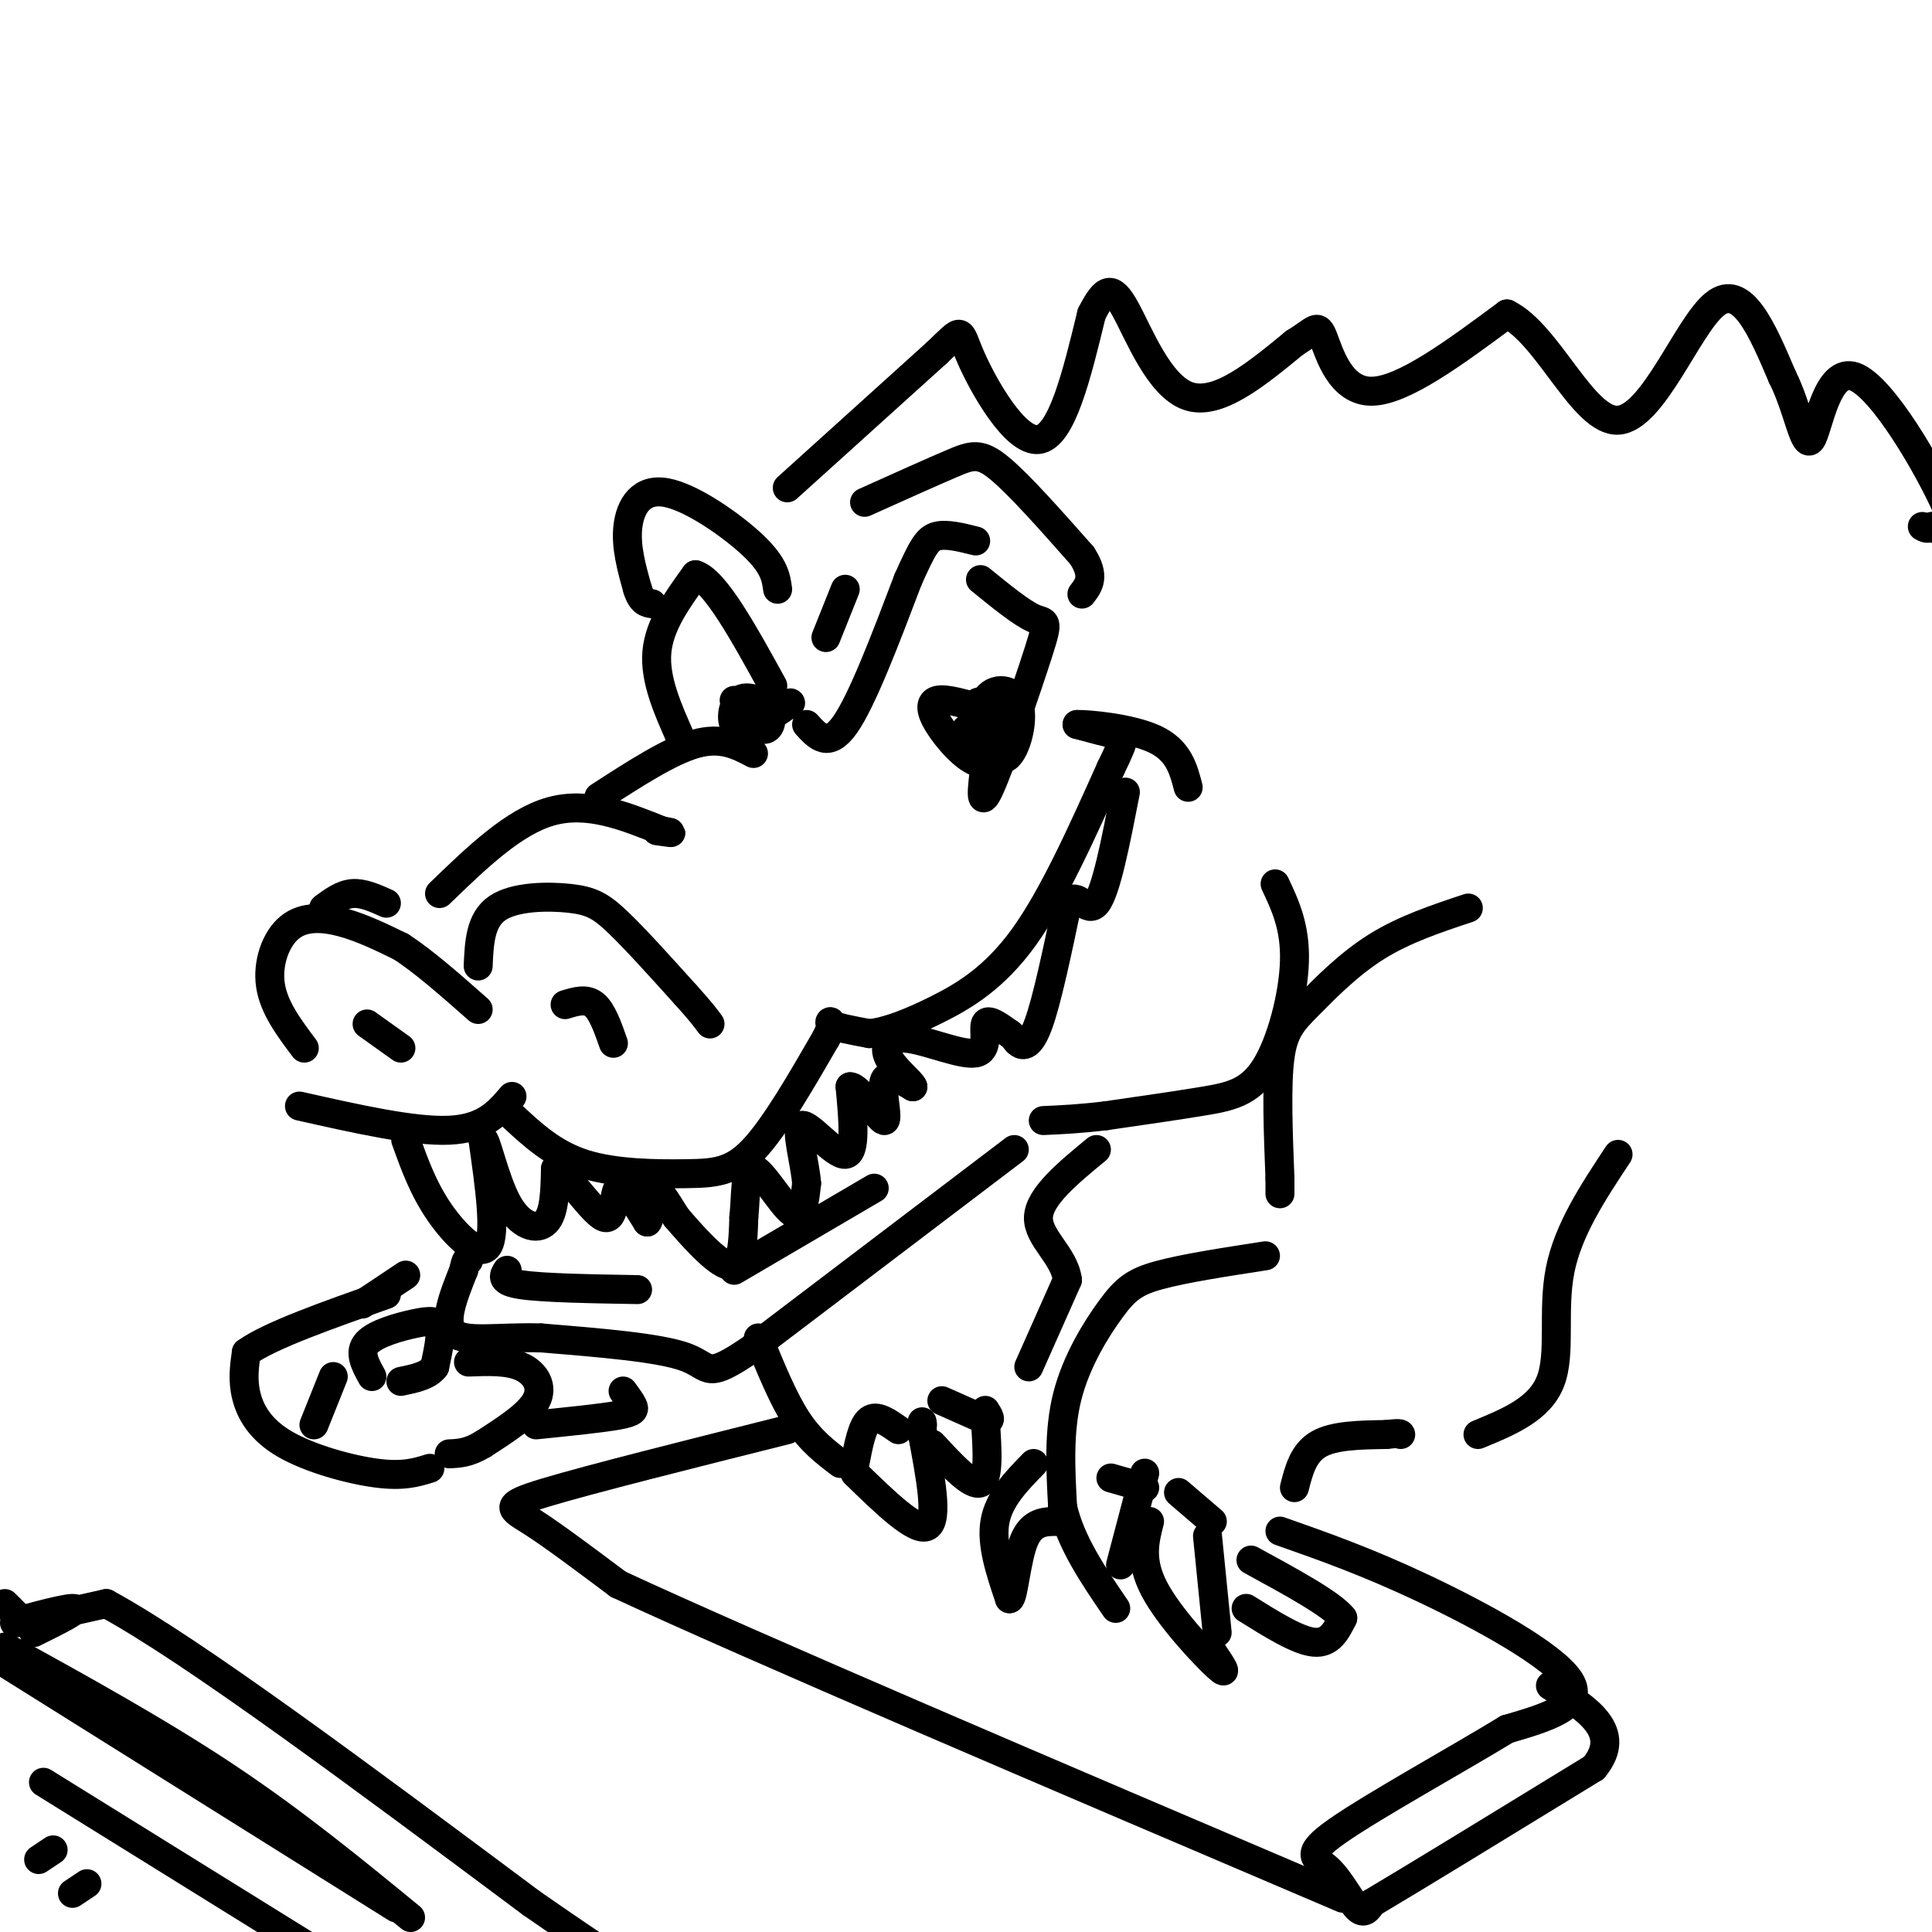 <svg viewBox='0 0 400 400' version='1.1' xmlns='http://www.w3.org/2000/svg' xmlns:xlink='http://www.w3.org/1999/xlink'><g fill='none' stroke='rgb(0,0,0)' stroke-width='6' stroke-linecap='round' stroke-linejoin='round'><path d='M63,217c-3.155,-4.196 -6.310,-8.393 -7,-13c-0.690,-4.607 1.083,-9.625 4,-12c2.917,-2.375 6.976,-2.107 11,-1c4.024,1.107 8.012,3.054 12,5'/><path d='M83,196c4.667,3.000 10.333,8.000 16,13'/><path d='M99,200c0.208,-4.786 0.417,-9.571 4,-12c3.583,-2.429 10.542,-2.500 15,-2c4.458,0.500 6.417,1.571 10,5c3.583,3.429 8.792,9.214 14,15'/><path d='M142,206c3.167,3.500 4.083,4.750 5,6'/><path d='M117,208c2.167,-0.667 4.333,-1.333 6,0c1.667,1.333 2.833,4.667 4,8'/><path d='M76,212c0.000,0.000 7.000,5.000 7,5'/><path d='M67,188c1.917,-1.417 3.833,-2.833 6,-3c2.167,-0.167 4.583,0.917 7,2'/><path d='M91,185c7.667,-7.417 15.333,-14.833 23,-17c7.667,-2.167 15.333,0.917 23,4'/><path d='M137,172c3.667,0.667 1.333,0.333 -1,0'/><path d='M124,165c7.333,-4.750 14.667,-9.500 20,-11c5.333,-1.500 8.667,0.250 12,2'/><path d='M141,153c-2.750,-6.167 -5.500,-12.333 -5,-18c0.500,-5.667 4.250,-10.833 8,-16'/><path d='M144,119c4.000,1.167 10.000,12.083 16,23'/><path d='M167,150c2.250,2.500 4.500,5.000 8,0c3.500,-5.000 8.250,-17.500 13,-30'/><path d='M188,120c3.000,-6.711 4.000,-8.489 6,-9c2.000,-0.511 5.000,0.244 8,1'/><path d='M171,132c0.000,0.000 4.000,-10.000 4,-10'/><path d='M161,122c-0.327,-2.429 -0.655,-4.857 -5,-9c-4.345,-4.143 -12.708,-10.000 -18,-11c-5.292,-1.000 -7.512,2.857 -8,7c-0.488,4.143 0.756,8.571 2,13'/><path d='M132,122c0.833,2.667 1.917,2.833 3,3'/><path d='M179,104c6.867,-3.089 13.733,-6.178 18,-8c4.267,-1.822 5.933,-2.378 10,1c4.067,3.378 10.533,10.689 17,18'/><path d='M224,115c2.833,4.333 1.417,6.167 0,8'/><path d='M203,120c4.244,3.452 8.488,6.905 11,8c2.512,1.095 3.292,-0.167 1,7c-2.292,7.167 -7.655,22.762 -10,28c-2.345,5.238 -1.673,0.119 -1,-5'/><path d='M204,158c-0.608,-3.568 -1.627,-9.987 0,-13c1.627,-3.013 5.900,-2.619 7,1c1.100,3.619 -0.971,10.463 -3,11c-2.029,0.537 -4.014,-5.231 -6,-11'/><path d='M202,146c0.253,-1.655 3.885,-0.291 5,3c1.115,3.291 -0.289,8.511 -3,9c-2.711,0.489 -6.730,-3.753 -9,-7c-2.270,-3.247 -2.791,-5.499 -1,-6c1.791,-0.501 5.896,0.750 10,2'/><path d='M204,147c2.000,2.800 2.000,8.800 1,10c-1.000,1.200 -3.000,-2.400 -5,-6'/><path d='M152,145c2.257,2.872 4.514,5.745 6,6c1.486,0.255 2.203,-2.107 1,-4c-1.203,-1.893 -4.324,-3.317 -6,-2c-1.676,1.317 -1.907,5.376 0,6c1.907,0.624 5.954,-2.188 10,-5'/><path d='M163,146c1.500,-0.833 0.250,-0.417 -1,0'/><path d='M62,229c11.833,2.667 23.667,5.333 31,5c7.333,-0.333 10.167,-3.667 13,-7'/><path d='M106,231c4.292,3.988 8.583,7.976 15,10c6.417,2.024 14.958,2.083 21,2c6.042,-0.083 9.583,-0.310 14,-5c4.417,-4.690 9.708,-13.845 15,-23'/><path d='M171,215c2.200,-4.333 0.200,-3.667 1,-3c0.800,0.667 4.400,1.333 8,2'/><path d='M180,214c3.548,-0.345 8.417,-2.208 14,-5c5.583,-2.792 11.881,-6.512 18,-15c6.119,-8.488 12.060,-21.744 18,-35'/><path d='M230,159c3.378,-6.911 2.822,-6.689 1,-7c-1.822,-0.311 -4.911,-1.156 -8,-2'/><path d='M223,150c2.000,-0.089 11.000,0.689 16,3c5.000,2.311 6.000,6.156 7,10'/><path d='M84,236c1.822,5.067 3.644,10.133 7,15c3.356,4.867 8.244,9.533 10,7c1.756,-2.533 0.378,-12.267 -1,-22'/><path d='M100,236c0.524,-0.833 2.333,8.083 5,13c2.667,4.917 6.190,5.833 8,4c1.810,-1.833 1.905,-6.417 2,-11'/><path d='M115,242c2.464,1.000 7.625,9.000 10,10c2.375,1.000 1.964,-5.000 3,-6c1.036,-1.000 3.518,3.000 6,7'/><path d='M134,253c0.933,-0.733 0.267,-6.067 1,-7c0.733,-0.933 2.867,2.533 5,6'/><path d='M140,252c3.089,3.600 8.311,9.600 11,10c2.689,0.400 2.844,-4.800 3,-10'/><path d='M154,252c0.476,-4.417 0.167,-10.458 2,-10c1.833,0.458 5.810,7.417 8,9c2.190,1.583 2.595,-2.208 3,-6'/><path d='M167,245c-0.286,-4.167 -2.500,-11.583 -1,-12c1.500,-0.417 6.714,6.167 9,6c2.286,-0.167 1.643,-7.083 1,-14'/><path d='M176,225c1.810,-0.095 5.833,6.667 7,7c1.167,0.333 -0.524,-5.762 0,-8c0.524,-2.238 3.262,-0.619 6,1'/><path d='M189,225c-0.224,-0.885 -3.784,-3.599 -5,-6c-1.216,-2.401 -0.089,-4.489 4,-4c4.089,0.489 11.139,3.555 14,3c2.861,-0.555 1.532,-4.730 2,-6c0.468,-1.270 2.734,0.365 5,2'/><path d='M209,214c1.060,0.702 1.208,1.458 2,2c0.792,0.542 2.226,0.869 4,-4c1.774,-4.869 3.887,-14.935 6,-25'/><path d='M221,187c2.000,-2.867 4.000,2.467 6,0c2.000,-2.467 4.000,-12.733 6,-23'/><path d='M163,101c0.000,0.000 31.000,-28.000 31,-28'/><path d='M194,73c5.679,-5.429 4.375,-5.000 7,1c2.625,6.000 9.179,17.571 14,17c4.821,-0.571 7.911,-13.286 11,-26'/><path d='M226,65c2.774,-5.452 4.208,-6.083 7,-1c2.792,5.083 6.940,15.881 13,18c6.060,2.119 14.030,-4.440 22,-11'/><path d='M268,71c4.500,-2.774 4.750,-4.208 6,-1c1.250,3.208 3.500,11.060 10,11c6.500,-0.060 17.250,-8.030 28,-16'/><path d='M312,65c8.512,4.107 15.792,22.375 23,22c7.208,-0.375 14.345,-19.393 20,-24c5.655,-4.607 9.827,5.196 14,15'/><path d='M369,78c3.292,6.470 4.522,15.147 6,13c1.478,-2.147 3.206,-15.116 9,-13c5.794,2.116 15.656,19.319 19,27c3.344,7.681 0.172,5.841 -3,4'/><path d='M400,109c-0.833,0.667 -1.417,0.333 -2,0'/><path d='M264,183c2.101,4.464 4.202,8.929 4,16c-0.202,7.071 -2.708,16.750 -6,22c-3.292,5.250 -7.369,6.071 -13,7c-5.631,0.929 -12.815,1.964 -20,3'/><path d='M229,231c-5.500,0.667 -9.250,0.833 -13,1'/><path d='M210,238c0.000,0.000 -54.000,41.000 -54,41'/><path d='M156,279c-10.178,7.000 -8.622,4.000 -14,2c-5.378,-2.000 -17.689,-3.000 -30,-4'/><path d='M112,277c-8.756,-0.267 -15.644,1.067 -18,-1c-2.356,-2.067 -0.178,-7.533 2,-13'/><path d='M96,263c0.500,-2.500 0.750,-2.250 1,-2'/><path d='M105,263c-0.750,1.167 -1.500,2.333 3,3c4.500,0.667 14.250,0.833 24,1'/><path d='M152,263c0.000,0.000 29.000,-17.000 29,-17'/><path d='M304,188c-6.625,2.202 -13.250,4.405 -19,8c-5.750,3.595 -10.625,8.583 -14,12c-3.375,3.417 -5.250,5.262 -6,11c-0.750,5.738 -0.375,15.369 0,25'/><path d='M265,244c0.000,4.500 0.000,3.250 0,2'/><path d='M262,260c-8.429,1.298 -16.857,2.595 -22,4c-5.143,1.405 -7.000,2.917 -10,7c-3.000,4.083 -7.143,10.738 -9,18c-1.857,7.262 -1.429,15.131 -1,23'/><path d='M220,312c1.667,7.333 6.333,14.167 11,21'/><path d='M232,324c0.000,0.000 5.000,-19.000 5,-19'/><path d='M230,306c0.000,0.000 7.000,2.000 7,2'/><path d='M238,315c-1.044,4.067 -2.089,8.133 1,14c3.089,5.867 10.311,13.533 13,16c2.689,2.467 0.844,-0.267 -1,-3'/><path d='M252,338c0.000,0.000 -2.000,-20.000 -2,-20'/><path d='M244,309c0.000,0.000 7.000,6.000 7,6'/><path d='M214,303c-3.583,3.667 -7.167,7.333 -8,12c-0.833,4.667 1.083,10.333 3,16'/><path d='M209,331c0.822,0.000 1.378,-8.000 3,-12c1.622,-4.000 4.311,-4.000 7,-4'/><path d='M268,308c0.917,-3.583 1.833,-7.167 5,-9c3.167,-1.833 8.583,-1.917 14,-2'/><path d='M287,297c2.833,-0.333 2.917,-0.167 3,0'/><path d='M306,297c6.378,-2.622 12.756,-5.244 15,-11c2.244,-5.756 0.356,-14.644 2,-23c1.644,-8.356 6.822,-16.178 12,-24'/><path d='M157,277c2.583,6.333 5.167,12.667 8,17c2.833,4.333 5.917,6.667 9,9'/><path d='M177,303c0.750,-3.917 1.500,-7.833 3,-9c1.500,-1.167 3.750,0.417 6,2'/><path d='M177,305c6.333,6.167 12.667,12.333 15,11c2.333,-1.333 0.667,-10.167 -1,-19'/><path d='M191,297c-0.167,-3.500 -0.083,-2.750 0,-2'/><path d='M195,290c0.000,0.000 9.000,4.000 9,4'/><path d='M204,294c1.500,0.333 0.750,-0.833 0,-2'/><path d='M193,299c4.083,4.417 8.167,8.833 10,8c1.833,-0.833 1.417,-6.917 1,-13'/><path d='M213,283c0.000,0.000 8.000,-18.000 8,-18'/><path d='M221,265c-0.622,-5.067 -6.178,-8.733 -6,-13c0.178,-4.267 6.089,-9.133 12,-14'/><path d='M163,296c-20.378,5.111 -40.756,10.222 -50,13c-9.244,2.778 -7.356,3.222 -3,6c4.356,2.778 11.178,7.889 18,13'/><path d='M128,328c28.000,13.000 89.000,39.000 150,65'/><path d='M265,317c9.044,3.178 18.089,6.356 30,12c11.911,5.644 26.689,13.756 30,19c3.311,5.244 -4.844,7.622 -13,10'/><path d='M312,358c-9.730,5.949 -27.557,15.821 -35,21c-7.443,5.179 -4.504,5.663 -2,8c2.504,2.337 4.573,6.525 6,8c1.427,1.475 2.214,0.238 3,-1'/><path d='M284,394c8.167,-4.833 27.083,-16.417 46,-28'/><path d='M330,366c6.167,-7.500 -1.417,-12.250 -9,-17'/><path d='M258,333c5.333,3.333 10.667,6.667 14,7c3.333,0.333 4.667,-2.333 6,-5'/><path d='M278,335c-2.167,-2.833 -10.583,-7.417 -19,-12'/><path d='M89,304c-2.738,0.857 -5.476,1.714 -11,1c-5.524,-0.714 -13.833,-3.000 -19,-6c-5.167,-3.000 -7.190,-6.714 -8,-10c-0.810,-3.286 -0.405,-6.143 0,-9'/><path d='M51,280c4.833,-3.500 16.917,-7.750 29,-12'/><path d='M65,295c0.000,0.000 4.000,-10.000 4,-10'/><path d='M77,285c-1.399,-2.524 -2.798,-5.048 -1,-7c1.798,-1.952 6.792,-3.333 10,-4c3.208,-0.667 4.631,-0.619 5,1c0.369,1.619 -0.315,4.810 -1,8'/><path d='M90,283c-1.333,1.833 -4.167,2.417 -7,3'/><path d='M97,282c4.067,-0.156 8.133,-0.311 11,1c2.867,1.311 4.533,4.089 3,7c-1.533,2.911 -6.267,5.956 -11,9'/><path d='M100,299c-3.000,1.833 -5.000,1.917 -7,2'/><path d='M111,295c6.800,-0.689 13.600,-1.378 17,-2c3.400,-0.622 3.400,-1.178 3,-2c-0.400,-0.822 -1.200,-1.911 -2,-3'/><path d='M75,270c0.000,0.000 9.000,-6.000 9,-6'/><path d='M1,332c0.000,0.000 3.000,3.000 3,3'/><path d='M82,395c0.000,0.000 -91.000,-57.000 -91,-57'/><path d='M1,341c16.000,8.833 32.000,17.667 46,27c14.000,9.333 26.000,19.167 38,29'/><path d='M7,338c5.133,-2.533 10.267,-5.067 8,-5c-2.267,0.067 -11.933,2.733 -12,3c-0.067,0.267 9.467,-1.867 19,-4'/><path d='M22,332c17.833,9.667 52.917,35.833 88,62'/><path d='M110,394c18.000,12.500 19.000,12.750 20,13'/><path d='M9,369c0.000,0.000 58.000,36.000 58,36'/><path d='M11,383c0.000,0.000 -3.000,2.000 -3,2'/><path d='M18,390c0.000,0.000 -3.000,2.000 -3,2'/></g>
</svg>